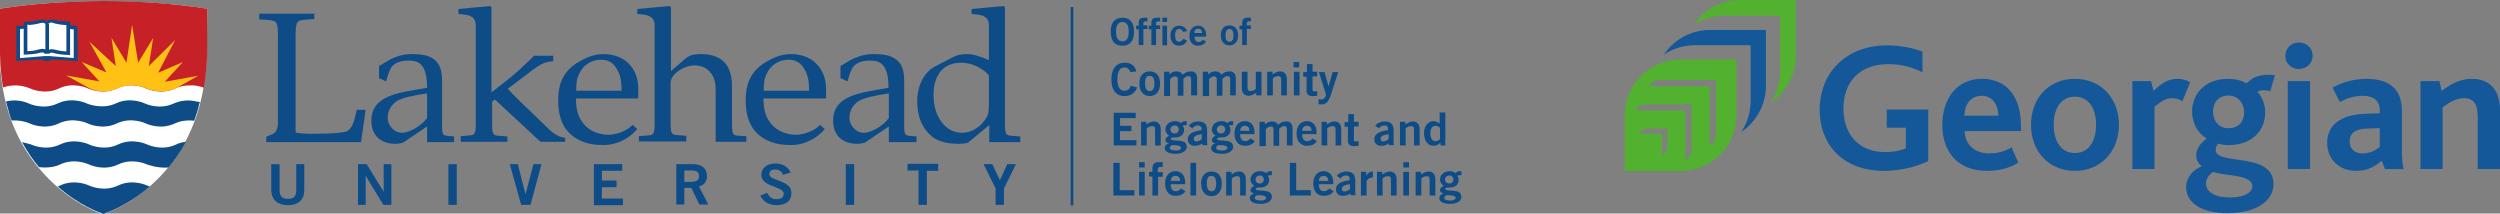 <?xml version="1.0" encoding="utf-8"?>
<!-- Generator: Adobe Illustrator 26.0.2, SVG Export Plug-In . SVG Version: 6.00 Build 0)  -->
<svg version="1.1" id="Layer_1" xmlns="http://www.w3.org/2000/svg" xmlns:xlink="http://www.w3.org/1999/xlink" x="0px" y="0px"
	 viewBox="0 0 749.3 64" style="enable-background:new 0 0 749.3 64;" xml:space="preserve">
<rect x="0" y="0" width="749.3" height="64" fill="#808080" stroke="none"/>
<style type="text/css">
	.st0{fill:#0E4C87;}
	.st1{fill:#FFFFFF;}
	.st2{fill:#C52127;}
	.st3{fill:#FFC113;}
	.st4{fill:#145899;}
	.st5{fill:#52B12F;}
</style>
<g>
	<g>
		<path class="st0" d="M336.4,13.7c-2.3,0-3.5-1.5-3.5-4.2s1.2-4.2,3.5-4.2c2.3,0,3.5,1.5,3.5,4.2S338.7,13.7,336.4,13.7z
			 M336.4,6.6c-1.3,0-1.9,1-1.9,2.9c0,1.9,0.6,2.9,1.9,2.9c1.3,0,1.9-1,1.9-2.9S337.7,6.6,336.4,6.6z"/>
		<path class="st0" d="M342.7,8.8v4.7h-1.4V8.8h-0.8V7.7h0.8V7c0-1.3,0.5-1.7,1.7-1.7h0.9v1.1h-0.4c-0.6,0-0.8,0.2-0.8,0.6v0.6h1.2
			v1.1H342.7z"/>
		<path class="st0" d="M346.5,8.8v4.7h-1.4V8.8h-0.8V7.7h0.8V7c0-1.3,0.5-1.7,1.7-1.7h0.9v1.1h-0.4c-0.6,0-0.8,0.2-0.8,0.6v0.6h1.2
			v1.1H346.5z M348.4,6.6V5.3h1.4v1.3H348.4z M349.8,13.6h-1.4V7.7h1.4V13.6z"/>
		<path class="st0" d="M354.6,9.6c-0.2-0.5-0.5-0.9-1.2-0.9c-0.8,0-1.2,0.6-1.2,1.9s0.4,1.9,1.2,1.9c0.6,0,1-0.4,1.3-0.9l1.1,0.6
			c-0.6,1-1.3,1.5-2.4,1.5c-1.6,0-2.6-1.2-2.6-3s1-3,2.6-3c1.1,0,2,0.6,2.4,1.6L354.6,9.6z"/>
		<path class="st0" d="M358,10.9c0,1.2,0.6,1.7,1.2,1.7s1-0.3,1.3-0.7l1,0.6c-0.6,0.8-1.4,1.2-2.5,1.2c-1.6,0-2.5-1.2-2.5-3
			s1-3,2.6-3c1.6,0,2.4,1.3,2.4,2.7v0.6H358z M360.3,9.9c0-0.8-0.5-1.3-1.2-1.3c-0.7,0-1.1,0.5-1.2,1.3H360.3z"/>
		<path class="st0" d="M368.5,7.6c1.6,0,2.6,1.2,2.6,3s-1,3-2.6,3c-1.6,0-2.6-1.2-2.6-3S366.8,7.6,368.5,7.6z M368.5,8.7
			c-0.8,0-1.2,0.6-1.2,1.9s0.4,1.9,1.2,1.9c0.8,0,1.2-0.6,1.2-1.9S369.3,8.7,368.5,8.7z"/>
		<path class="st0" d="M373.7,8.8v4.7h-1.4V8.8h-0.8V7.7h0.8V7c0-1.3,0.5-1.7,1.7-1.7h0.9v1.1h-0.4c-0.6,0-0.8,0.2-0.8,0.6v0.6h1.2
			v1.1H373.7z"/>
		<path class="st0" d="M338.8,21.6c-0.3-0.8-0.9-1.4-1.8-1.4c-1.3,0-2.1,1.2-2.1,3.5c0,2.3,0.7,3.5,2.1,3.5c0.9,0,1.4-0.3,2-1.5
			l1.8,0.5c-0.6,1.7-1.9,2.6-3.7,2.6c-2.6,0-4-1.8-4-5c0-3.2,1.5-5,4-5c1.9,0,3,0.8,3.5,2.6L338.8,21.6z"/>
		<path class="st0" d="M344.6,21.4c2,0,3.1,1.4,3.1,3.7c0,2.2-1.2,3.7-3.1,3.7s-3.1-1.4-3.1-3.7C341.4,22.8,342.6,21.4,344.6,21.4z
			 M344.6,22.7c-1,0-1.4,0.7-1.4,2.3c0,1.6,0.5,2.3,1.4,2.3s1.4-0.7,1.4-2.3C346,23.5,345.5,22.7,344.6,22.7z"/>
		<path class="st0" d="M348.9,28.6v-7.1h1.6v0.8c0.7-0.6,1.2-0.9,2.2-0.9c0.8,0,1.5,0.4,1.8,1c0.6-0.6,1.3-1,2.5-1
			c0.8,0,1.8,0.4,1.8,2.1v5.1H357v-4.9c0-0.6-0.2-0.9-0.9-0.9c-0.4,0-1,0.4-1.4,0.8v5.1H353v-4.9c0-0.6-0.2-0.9-0.9-0.9
			c-0.4,0-1,0.4-1.4,0.8v5.1H348.9z"/>
		<path class="st0" d="M360.5,28.6v-7.1h1.6v0.8c0.7-0.6,1.2-0.9,2.2-0.9c0.8,0,1.5,0.4,1.8,1c0.6-0.6,1.3-1,2.5-1
			c0.8,0,1.8,0.4,1.8,2.1v5.1h-1.7v-4.9c0-0.6-0.2-0.9-0.9-0.9c-0.4,0-1,0.4-1.4,0.8v5.1h-1.7v-4.9c0-0.6-0.2-0.9-0.9-0.9
			c-0.4,0-1,0.4-1.4,0.8v5.1H360.5z"/>
		<path class="st0" d="M378.1,21.5v7.1h-1.6v-0.8c-0.6,0.4-1.4,0.9-2.2,0.9c-1.4,0-2.1-0.9-2.1-2.4v-4.8h1.7v4.6
			c0,0.9,0.3,1.2,0.9,1.2c0.8,0,1.3-0.4,1.6-0.7v-5.1H378.1z"/>
		<path class="st0" d="M379.8,28.6v-7.1h1.6v0.8c0.6-0.4,1.4-0.9,2.2-0.9c1.4,0,2.1,0.9,2.1,2.4v4.8h-1.7V24c0-0.9-0.3-1.2-0.9-1.2
			c-0.8,0-1.3,0.4-1.6,0.7v5.1H379.8z"/>
		<path class="st0" d="M387.7,20.2v-1.6h1.7v1.6H387.7z M389.5,28.6h-1.7v-7.1h1.7V28.6z"/>
		<path class="st0" d="M391.7,21.5v-2.3h1.7v2.3h1.4v1.4h-1.4v4c0,0.4,0.2,0.5,0.6,0.5c0.3,0,0.5-0.1,0.8-0.1v1.4
			c-0.5,0.1-0.9,0.1-1.4,0.1c-1.3,0-1.8-0.6-1.8-1.6v-4.2h-1v-1.4H391.7z"/>
		<path class="st0" d="M395.3,29.7c0.3,0.1,0.5,0.1,0.7,0.1c0.6,0,0.9-0.2,1.1-0.6c0.2-0.3,0.3-0.5,0.3-0.8c0-0.3-0.1-0.6-0.2-0.8
			l-1.9-6h1.7l1.2,4.3h0l1.2-4.3h1.7l-2.3,7.1c-0.8,2-1.4,2.6-2.8,2.6c-0.4,0-0.6,0-0.8-0.1V29.7z"/>
		<path class="st0" d="M333.8,43.6v-9.8h6.6v1.6h-4.7v2.3h3.4v1.6h-3.4V42h4.9v1.6H333.8z"/>
		<path class="st0" d="M342,43.6v-7.1h1.6v0.8c0.6-0.4,1.4-0.9,2.2-0.9c1.4,0,2.1,0.9,2.1,2.4v4.8h-1.7V39c0-1-0.3-1.2-0.9-1.2
			c-0.8,0-1.3,0.4-1.6,0.7v5.1H342z"/>
		<path class="st0" d="M355.6,37.5c-0.4,0-0.8,0-1.1,0.2c0.2,0.3,0.4,0.7,0.4,1.2c0,1.3-0.9,2.3-2.7,2.3c-0.8,0-1.3,0-1.3,0.4
			c0,1.1,4.8-0.4,4.8,2.4c0,1-1,2.1-3.4,2.1c-1.9,0-3.2-0.6-3.2-1.7c0-0.9,0.7-1.3,1.3-1.3v0c-0.3-0.2-1.1-0.4-1.1-1.1
			c0-0.7,0.8-1.2,1.1-1.3c-0.6-0.5-1.1-1-1.1-1.9c0-1.2,1-2.5,2.9-2.5c0.6,0,1.3,0.2,1.8,0.6c0.3-0.4,0.9-0.7,1.7-0.6V37.5z
			 M350.6,44.3c0,0.5,0.5,0.8,1.9,0.8c1.1,0,1.5-0.5,1.5-0.8c0-0.3-0.5-0.8-2.2-0.8C350.9,43.4,350.6,44,350.6,44.3z M352.1,37.6
			c-0.7,0-1.3,0.5-1.3,1.2s0.5,1.2,1.3,1.2c0.7,0,1.2-0.5,1.2-1.2S352.8,37.6,352.1,37.6z"/>
		<path class="st0" d="M360.4,43.6l-0.1-0.6c-0.7,0.5-1.3,0.7-2.3,0.7c-1.3,0-2-0.9-2-1.9c0-1.6,1.3-2.4,4.1-2.8v-0.6
			c0-0.5-0.4-0.8-1.1-0.8c-0.8,0-1.3,0.4-1.6,0.9l-1.1-0.8c0.4-0.7,1.6-1.3,2.7-1.3c1.9,0,2.8,0.7,2.8,2.8v3.3c0,0.4,0,0.7,0.1,1
			H360.4z M360.2,40.2c-1.2,0.2-2.4,0.4-2.4,1.4c0,0.5,0.3,0.8,0.8,0.8c0.5,0,1.2-0.4,1.6-0.7V40.2z"/>
		<path class="st0" d="M369.5,37.5c-0.4,0-0.8,0-1.1,0.2c0.2,0.3,0.4,0.7,0.4,1.2c0,1.3-0.9,2.3-2.7,2.3c-0.8,0-1.3,0-1.3,0.4
			c0,1.1,4.8-0.4,4.8,2.4c0,1-1,2.1-3.4,2.1c-1.9,0-3.2-0.6-3.2-1.7c0-0.9,0.7-1.3,1.3-1.3v0c-0.3-0.2-1.1-0.4-1.1-1.1
			c0-0.7,0.8-1.2,1.1-1.3c-0.6-0.5-1.1-1-1.1-1.9c0-1.2,1-2.5,2.9-2.5c0.6,0,1.3,0.2,1.8,0.6c0.3-0.4,0.9-0.7,1.7-0.6V37.5z
			 M364.5,44.3c0,0.5,0.5,0.8,1.9,0.8c1.1,0,1.5-0.5,1.5-0.8c0-0.3-0.5-0.8-2.2-0.8C364.8,43.4,364.5,44,364.5,44.3z M366,37.6
			c-0.7,0-1.3,0.5-1.3,1.2s0.5,1.2,1.3,1.2c0.7,0,1.2-0.5,1.2-1.2S366.7,37.6,366,37.6z"/>
		<path class="st0" d="M371.7,40.3c0,1.5,0.7,2,1.5,2s1.2-0.4,1.6-0.8l1.3,0.8c-0.7,1-1.6,1.4-3,1.4c-1.9,0-3.1-1.4-3.1-3.7
			c0-2.2,1.2-3.7,3.1-3.7c1.9,0,2.9,1.5,2.9,3.2v0.7H371.7z M374.5,39.2c0-1-0.6-1.5-1.4-1.5c-0.8,0-1.4,0.6-1.4,1.5H374.5z"/>
		<path class="st0" d="M377.5,43.6v-7.1h1.6v0.8c0.7-0.6,1.2-0.9,2.2-0.9c0.8,0,1.5,0.4,1.8,1c0.6-0.6,1.3-1,2.5-1
			c0.8,0,1.8,0.4,1.8,2.1v5.1h-1.7v-4.9c0-0.6-0.2-0.9-0.9-0.9c-0.4,0-1,0.4-1.4,0.8v5.1h-1.7v-4.9c0-0.6-0.2-0.9-0.9-0.9
			c-0.4,0-1,0.4-1.4,0.8v5.1H377.5z"/>
		<path class="st0" d="M390.3,40.3c0,1.5,0.7,2,1.5,2s1.2-0.4,1.6-0.8l1.3,0.8c-0.7,1-1.6,1.4-3,1.4c-1.9,0-3.1-1.4-3.1-3.7
			c0-2.2,1.2-3.7,3.1-3.7c1.9,0,2.9,1.5,2.9,3.2v0.7H390.3z M393.1,39.2c0-1-0.6-1.5-1.4-1.5c-0.8,0-1.4,0.6-1.4,1.5H393.1z"/>
		<path class="st0" d="M396.1,43.6v-7.1h1.6v0.8c0.6-0.4,1.4-0.9,2.2-0.9c1.4,0,2.1,0.9,2.1,2.4v4.8h-1.7V39c0-1-0.3-1.2-0.9-1.2
			c-0.8,0-1.3,0.4-1.6,0.7v5.1H396.1z"/>
		<path class="st0" d="M404.1,36.5v-2.3h1.7v2.3h1.4v1.4h-1.4v4c0,0.4,0.2,0.5,0.6,0.5c0.3,0,0.5-0.1,0.8-0.1v1.4
			c-0.5,0.1-0.9,0.1-1.4,0.1c-1.3,0-1.8-0.6-1.8-1.6v-4.2h-1v-1.4H404.1z"/>
		<path class="st0" d="M416.3,43.6l-0.1-0.6c-0.7,0.5-1.3,0.7-2.3,0.7c-1.3,0-2-0.9-2-1.9c0-1.6,1.3-2.4,4.1-2.8v-0.6
			c0-0.5-0.4-0.8-1.1-0.8c-0.8,0-1.3,0.4-1.6,0.9l-1.1-0.8c0.4-0.7,1.6-1.3,2.7-1.3c1.9,0,2.8,0.7,2.8,2.8v3.3c0,0.4,0,0.7,0.1,1
			H416.3z M416.2,40.2c-1.2,0.2-2.4,0.4-2.4,1.4c0,0.5,0.3,0.8,0.8,0.8c0.5,0,1.2-0.4,1.6-0.7V40.2z"/>
		<path class="st0" d="M419.6,43.6v-7.1h1.6v0.8c0.6-0.4,1.4-0.9,2.2-0.9c1.4,0,2.1,0.9,2.1,2.4v4.8h-1.7V39c0-1-0.3-1.2-0.9-1.2
			c-0.8,0-1.3,0.4-1.6,0.7v5.1H419.6z"/>
		<path class="st0" d="M433.3,43.6h-1.5l-0.1-0.8c-0.6,0.6-1.2,0.9-2,0.9c-1.9,0-2.9-1.7-2.9-3.9c0-1.7,1-3.5,2.9-3.5
			c0.6,0,1.4,0.3,1.8,0.8h0v-3.4h1.7V43.6z M431.6,38.3c-0.3-0.3-0.8-0.6-1.3-0.6c-1,0-1.6,0.8-1.6,2.3s0.6,2.3,1.6,2.3
			c0.7,0,1-0.4,1.3-0.6V38.3z"/>
		<path class="st0" d="M333.7,58.6v-9.8h1.9V57h4.4v1.6H333.7z"/>
		<path class="st0" d="M341.4,50.2v-1.6h1.7v1.6H341.4z M343.1,58.6h-1.7v-7.1h1.7V58.6z"/>
		<path class="st0" d="M347.1,52.9v5.7h-1.7v-5.7h-1v-1.4h1v-0.9c0-1.5,0.6-2,2-2h1.1V50h-0.5c-0.7,0-1,0.2-1,0.8v0.8h1.5v1.4H347.1
			z"/>
		<path class="st0" d="M350.9,55.3c0,1.5,0.7,2,1.5,2s1.2-0.4,1.6-0.8l1.3,0.8c-0.7,1-1.6,1.4-3,1.4c-1.9,0-3.1-1.4-3.1-3.7
			c0-2.2,1.2-3.7,3.1-3.7c1.9,0,2.9,1.5,2.9,3.2v0.7H350.9z M353.7,54.2c0-1-0.6-1.5-1.4-1.5c-0.8,0-1.4,0.6-1.4,1.5H353.7z"/>
		<path class="st0" d="M356.8,58.6v-9.8h1.7v9.8H356.8z"/>
		<path class="st0" d="M363.1,51.4c2,0,3.1,1.4,3.1,3.7c0,2.2-1.2,3.7-3.1,3.7S360,57.3,360,55C360,52.8,361.2,51.4,363.1,51.4z
			 M363.1,52.7c-1,0-1.4,0.7-1.4,2.3c0,1.6,0.5,2.3,1.4,2.3c1,0,1.4-0.7,1.4-2.3C364.5,53.5,364.1,52.7,363.1,52.7z"/>
		<path class="st0" d="M367.5,58.6v-7.1h1.6v0.8c0.6-0.4,1.4-0.9,2.2-0.9c1.4,0,2.1,0.9,2.1,2.4v4.8h-1.7V54c0-1-0.3-1.2-0.9-1.2
			c-0.8,0-1.3,0.4-1.6,0.7v5.1H367.5z"/>
		<path class="st0" d="M381.1,52.5c-0.4,0-0.8,0-1.1,0.2c0.2,0.3,0.4,0.7,0.4,1.2c0,1.3-0.9,2.3-2.7,2.3c-0.8,0-1.3,0-1.3,0.4
			c0,1.1,4.8-0.4,4.8,2.4c0,1-1,2.1-3.4,2.1c-1.9,0-3.2-0.6-3.2-1.7c0-0.9,0.7-1.3,1.3-1.3v0c-0.3-0.2-1.1-0.4-1.1-1.1
			c0-0.7,0.8-1.2,1.1-1.3c-0.6-0.5-1.1-1-1.1-1.9c0-1.2,1-2.5,2.9-2.5c0.6,0,1.3,0.2,1.8,0.6c0.3-0.4,0.9-0.7,1.7-0.6V52.5z
			 M376.1,59.3c0,0.5,0.5,0.8,1.9,0.8c1.1,0,1.5-0.5,1.5-0.8c0-0.3-0.5-0.8-2.2-0.8C376.4,58.4,376.1,59,376.1,59.3z M377.6,52.6
			c-0.7,0-1.3,0.5-1.3,1.2c0,0.7,0.5,1.2,1.3,1.2c0.7,0,1.2-0.5,1.2-1.2C378.8,53.1,378.3,52.6,377.6,52.6z"/>
		<path class="st0" d="M386.6,58.6v-9.8h1.9V57h4.4v1.6H386.6z"/>
		<path class="st0" d="M395.3,55.3c0,1.5,0.7,2,1.5,2c0.8,0,1.2-0.4,1.6-0.8l1.3,0.8c-0.7,1-1.6,1.4-3,1.4c-1.9,0-3.1-1.4-3.1-3.7
			c0-2.2,1.2-3.7,3.1-3.7c1.9,0,2.9,1.5,2.9,3.2v0.7H395.3z M398.1,54.2c0-1-0.6-1.5-1.4-1.5c-0.8,0-1.4,0.6-1.4,1.5H398.1z"/>
		<path class="st0" d="M404.8,58.6l-0.1-0.6c-0.7,0.5-1.3,0.7-2.3,0.7c-1.3,0-2-0.9-2-1.9c0-1.6,1.3-2.4,4.1-2.8v-0.6
			c0-0.5-0.4-0.8-1.1-0.8c-0.8,0-1.3,0.4-1.6,0.9l-1.1-0.8c0.4-0.7,1.6-1.3,2.7-1.3c1.9,0,2.8,0.7,2.8,2.8v3.3c0,0.4,0,0.7,0.1,1
			H404.8z M404.6,55.2c-1.2,0.2-2.4,0.4-2.4,1.4c0,0.5,0.3,0.8,0.8,0.8c0.5,0,1.2-0.4,1.6-0.7V55.2z"/>
		<path class="st0" d="M407.9,58.6v-7.1h1.6v1.2h0c0.4-0.8,1-1.3,2-1.3v1.8c-0.1,0-0.2,0-0.3,0c-0.9,0-1.6,1-1.6,1.1v4.3H407.9z"/>
		<path class="st0" d="M412.7,58.6v-7.1h1.6v0.8c0.6-0.4,1.4-0.9,2.2-0.9c1.4,0,2.1,0.9,2.1,2.4v4.8h-1.7V54c0-1-0.3-1.2-0.9-1.2
			c-0.8,0-1.3,0.4-1.6,0.7v5.1H412.7z"/>
		<path class="st0" d="M420.6,50.2v-1.6h1.7v1.6H420.6z M422.3,58.6h-1.7v-7.1h1.7V58.6z"/>
		<path class="st0" d="M424.3,58.6v-7.1h1.6v0.8c0.6-0.4,1.4-0.9,2.2-0.9c1.4,0,2.1,0.9,2.1,2.4v4.8h-1.7V54c0-1-0.3-1.2-0.9-1.2
			c-0.8,0-1.3,0.4-1.6,0.7v5.1H424.3z"/>
		<path class="st0" d="M437.9,52.5c-0.4,0-0.8,0-1.1,0.2c0.2,0.3,0.4,0.7,0.4,1.2c0,1.3-0.9,2.3-2.7,2.3c-0.8,0-1.3,0-1.3,0.4
			c0,1.1,4.8-0.4,4.8,2.4c0,1-1,2.1-3.4,2.1c-1.9,0-3.2-0.6-3.2-1.7c0-0.9,0.7-1.3,1.3-1.3v0c-0.3-0.2-1.1-0.4-1.1-1.1
			c0-0.7,0.8-1.2,1.1-1.3c-0.6-0.5-1.1-1-1.1-1.9c0-1.2,1-2.5,2.9-2.5c0.6,0,1.3,0.2,1.8,0.6c0.3-0.4,0.9-0.7,1.7-0.6V52.5z
			 M432.9,59.3c0,0.5,0.5,0.8,1.9,0.8c1.1,0,1.5-0.5,1.5-0.8c0-0.3-0.5-0.8-2.2-0.8C433.1,58.4,432.9,59,432.9,59.3z M434.4,52.6
			c-0.7,0-1.3,0.5-1.3,1.2c0,0.7,0.5,1.2,1.3,1.2c0.7,0,1.2-0.5,1.2-1.2C435.6,53.1,435.1,52.6,434.4,52.6z"/>
	</g>
	<rect x="320.9" y="2.1" class="st0" width="0.8" height="59.5"/>
	<g>
		<path class="st1" d="M62.1,2.6L60,2.3c-3-0.4-6.3-0.9-9.8-1.1c-6.2-0.6-12.7-0.8-19.3-0.8C20,0.4,9.6,1.1,0,2.6l0,0l0,0v0.2l0,13
			v0c0,0.3,0,0.5,0,0.7c0,0.2,0,0.5,0,0.8c0,0.1,0,0.2,0,0.3c0,0,0,0,0,0c0,0.5,0,1,0.1,1.6c0,0,0,0.1,0,0.2c0,0,0,0,0,0
			c0,0.2,0,0.5,0,0.7c0,0,0,0,0,0c0,0.1,0,0.2,0,0.3c0,0.1,0,0.2,0,0.3c1.4,17,8.5,26.9,14.6,33c7.5,7.5,15,10.1,15.3,10.2l0.8,0.3
			l0.8-0.3c0.3-0.1,7.8-2.5,15.3-9.9c6.3-6.1,13.7-16.9,14.9-34.3v0c0,0,0-0.1,0-0.1c0-0.5,0.1-1,0.1-1.5c0,0,0,0,0,0
			c0-0.1,0-0.2,0-0.3c0-1,0.1-2.1,0.1-3.2L62.1,2.6z"/>
		<path class="st2" d="M61.1,26.3c0.9-5,1-10.6,1-10.6V2.6c-9.7-1.5-20.3-2.3-31.3-2.3C20,0.4,9.6,1.1,0,2.6v13.1
			c0,0,0,5.4,0.9,10.5c0,0,0,0,0,0c1.2-0.4,2.6-0.6,3.6-0.6v0c2.6,0,4.5,0.9,4.5,0.9s4.3,2.1,8.7,0c4.4-2.1,8.7,0,8.7,0
			s4.3,2.1,8.7,0c4.4-2.1,8.7,0,8.7,0s4.3,2.1,8.7,0c1.5-0.7,3-0.9,4.3-0.9h0c0,0,0,0,0,0C58.9,25.5,60.4,26,61.1,26.3z"/>
		<g>
			<path class="st0" d="M88.7,49.2h2.5v7.6c0,3.6-2.3,4.7-4.9,4.7c-2.6,0-5-1.2-5-4.7v-7.6h2.5v7.7c0,2,0.8,2.7,2.5,2.7
				c1.7,0,2.5-0.7,2.5-2.7V49.2z"/>
			<path class="st0" d="M107.3,61.4V49.2h2.6l5.1,8.3h0v-8.3h2.3v12.2h-2.4l-5.3-8.7h0v8.7H107.3z"/>
			<path class="st0" d="M134.4,61.4V49.2h2.5v12.2H134.4z"/>
			<path class="st0" d="M152.8,49.2h2.4l2.3,9h0l2.4-9h2.4L159,61.4h-2.8L152.8,49.2z"/>
			<path class="st0" d="M178,61.4V49.2h8.5v2h-6.1v2.9h4.4v2h-4.4v3.4h6.3v2H178z"/>
			<path class="st0" d="M202.7,61.4V49.2h5.1c2.9,0,4.1,1.6,4.1,3.6c0,1.5-0.8,2.7-2.4,3.1l2.8,5.4h-2.7l-2.4-5h-2.1v5H202.7z
				 M205.2,54.5h1.8c1.9,0,2.5-0.6,2.5-1.7c0-1.2-0.7-1.7-2.1-1.7h-2.3V54.5z"/>
			<path class="st0" d="M234.7,52.4c-0.4-0.9-1.1-1.6-2.3-1.6c-1.1,0-1.8,0.4-1.8,1.4c0,2.1,6.6,1.7,6.6,5.6c0,2.5-1.7,3.7-4.5,3.7
				c-2.1,0-4.1-1.1-4.8-2.9l2-0.8c0.6,1.1,1.4,1.9,2.8,1.9c1.2,0,2.2-0.4,2.2-1.6c0-2.4-6.7-1.9-6.7-5.7c0-2.2,1.9-3.4,4.2-3.4
				c2.1,0,3.8,1,4.6,2.7L234.7,52.4z"/>
			<path class="st0" d="M253.5,61.4V49.2h2.5v12.2H253.5z"/>
			<path class="st0" d="M281.2,49.2v2h-3.4v10.2h-2.5V51.1H272v-2H281.2z"/>
			<path class="st0" d="M299.7,54l2.2-4.8h2.6l-3.6,7.3v4.9h-2.5v-4.9l-3.6-7.3h2.6L299.7,54z"/>
		</g>
		<path class="st1" d="M22.3,17.5H5.6V8.4h2.2V7.2l6.3-0.8l6.1,0.7v1.3h2.1V17.5z"/>
		<path class="st0" d="M52.8,43.3c-4.4,2.1-8.7,0-8.7,0s-4.3-2.1-8.7,0c-4.4,2.1-8.7,0-8.7,0s-4.3-2.1-8.7,0c-4.4,2.1-8.7,0-8.7,0
			s-1.3-0.4-2.7-0.7c1.6,2.9,3.3,5.4,5.1,7.5c1.7,0.2,4.2,0.2,6.3-0.8c4.4-2.1,8.7,0,8.7,0s4.3,2.1,8.7,0c4.4-2.1,8.7,0,8.7,0
			s3.2,1.2,6.4,0.9c1.8-2.2,3.6-4.7,5.2-7.7C54.8,42.6,53.5,42.9,52.8,43.3z"/>
		<path class="st0" d="M56.5,30.1c-1.3,0-2.8,0.2-4.4,0.9c-4.4,2.1-8.7,0-8.7,0s-4.3-2.1-8.7,0c-3.8,1.8-8.1,0.3-8.7,0
			c0,0-4.3-2.1-8.7,0c-4.4,2.1-8.7,0-8.7,0s-1.8-0.9-4.3-0.9v0c-0.8,0-1.6,0.1-2.5,0.3c0.1,0.5,0.3,1,0.4,1.5c0,0,0,0,0,0
			c0.1,0.5,0.3,0.9,0.4,1.4c0,0,0,0.1,0,0.1c0.1,0.4,0.3,0.9,0.4,1.3c0,0,0,0.1,0,0.1c0.2,0.4,0.3,0.9,0.5,1.3c0,0,0,0,0,0
			c0.3,0,0.6,0,0.9,0v0c2.6,0,4.5,0.9,4.5,0.9s4.3,2.1,8.7,0c4.4-2.1,8.7,0,8.7,0s4.3,2.1,8.7,0c4.4-2.1,8.7,0,8.7,0s4.3,2.1,8.7,0
			c1.5-0.7,3-0.9,4.3-0.9c0,0,0,0,0,0h0c0.3,0,1.1,0,1.5,0.1c0.3-0.9,0.6-1.8,0.9-2.7c0,0,0,0,0,0c0.1-0.4,0.3-0.9,0.4-1.4
			c0,0,0,0,0-0.1c0.1-0.4,0.2-0.9,0.4-1.3c0,0,0-0.1,0-0.1C59.3,30.5,57.6,30.1,56.5,30.1z"/>
		<path class="st0" d="M44.9,55.9c-0.4-0.1-0.8-0.3-0.8-0.3s-4.3-2.1-8.7,0c-4.4,2.1-8.7,0-8.7,0s-4.3-2.1-8.7,0
			c-0.1,0.1-0.4,0.2-0.7,0.3c6.6,5.8,12.6,7.8,12.9,7.9l0.8,0.3l0.8-0.3C32,63.7,38.2,61.7,44.9,55.9z"/>
		<path class="st3" d="M35.2,26.5c4.4-2.1,8.7,0,8.7,0s4.3,2,8.7,0c0.2-0.1,0.4-0.2,0.6-0.3l6.2-3.5l-10,1.8l5.4-5.9l-7.4,3.2
			l5.1-9.8l-7.9,7.8l1.3-8.4l-4.5,7.4L39.6,7.4l-1.7,11.4l-4.5-7.5l1.3,8.5l-7.9-7.3l5.1,9.2l-7.4-3.1l5.3,5.8l-10-1.8l7.1,3.9
			C28.1,27.1,31.6,28.2,35.2,26.5z"/>
		<path class="st0" d="M180.8,16.2c-2.1,0-4.6,0.7-6.9,2.1c-1.9,1-3.3,2.2-4.3,3.6c-1.6,2.1-2.3,4.8-2.3,8.3c0,3.5,0.8,6.5,2.4,8.6
			c2,2.7,5.4,4.3,9.2,4.6l0,0c2.7,0.2,4.5,0,6.6-0.8c2.1-0.8,3.9-2.1,5.5-3.9l-1.4-1.3c-1,1.1-2.7,2.1-4.6,2.6
			c-0.7,0.2-1.5,0.3-2.3,0.4c-0.1,0-0.1,0-0.1,0c-3.7,0-6.8-1.6-8.4-4.3c-1.1-1.8-1.5-3.4-1.6-6.6h18.6l0,0h0.1v-2.7
			C191.4,20.4,187.2,16.2,180.8,16.2z M172.7,27.3c0-2.6,0.2-3.9,1-5.4c1.2-2.5,3.7-4,6.4-4c1.9,0,3.4,0.7,4.4,2.2
			c1.2,1.8,1.8,3.4,1.8,7.1H172.7z"/>
		<path class="st0" d="M237,16.2c-2.1,0-4.6,0.7-6.9,2.1c-1.9,1-3.3,2.2-4.3,3.6c-1.6,2.1-2.3,4.8-2.3,8.3c0,3.5,0.8,6.5,2.4,8.6
			c2,2.7,5.4,4.3,9.2,4.6l0,0c2.8,0.2,4.5,0,6.6-0.8c2.1-0.8,3.9-2.1,5.5-3.9l-1.4-1.3c-1,1.1-2.7,2.1-4.6,2.6
			c-0.7,0.2-1.5,0.3-2.3,0.4c0,0-0.1,0-0.1,0c-3.7,0-6.8-1.6-8.4-4.3c-1.1-1.8-1.5-3.4-1.6-6.6h18.6l0,0h0.2v-2.7
			C247.6,20.4,243.4,16.2,237,16.2z M228.9,27.3c0-2.6,0.2-3.9,1-5.4c1.2-2.5,3.7-4,6.4-4c1.9,0,3.4,0.7,4.4,2.2
			c1.2,1.8,1.8,3.4,1.8,7.1H228.9z"/>
		<path class="st0" d="M134.1,40.7c-1.4-0.1-1.6-0.5-1.6-3.2V27.3c0-0.2,0-0.4,0-0.6c0-1.1,0-2.2,0-2.5c0-1.6-0.2-3-0.6-4
			c-0.4-1-1.1-1.9-1.9-2.5c-0.9-0.6-1.8-1-2.9-1.2c-1-0.2-2.3-0.3-3.7-0.3c-1,0-2.1,0.1-3.2,0.4c0,0-0.1,0-0.1,0
			c-0.7,0.2-1.4,0.4-2,0.7c-0.1,0-0.2,0.1-0.3,0.1c-0.4,0.2-0.8,0.4-1.2,0.6l-3,1.8v3.6l2.1,1l0.7-2.3c0.5-1.2,0.8-2,1.3-2.4
			c0,0,0,0,0,0c0.6-0.6,2.3-1.8,5.7-1.5c2.3,0.2,4.6,1.4,4.6,8.1l-5.7,1c-7.8,1.4-11,4-11,8.9c0,4.3,2.7,6.9,7.2,6.9
			c1,0,2-0.2,2.4-0.4l7.1-4.8l0,4.7c0,0,0,0,0,0h8.1c0,0,0,0,0,0v-1.7L134.1,40.7z M128,35.4c-1.7,2.3-5.3,4.4-7.5,4.4
			c-2.3,0-4.3-2.1-4.3-4.5c0-2.1,1.1-4,2.9-5.1c1.4-0.8,4.6-1.6,8.9-2.2V35.4z"/>
		<path class="st0" d="M272.6,40.7c-1.4-0.1-1.6-0.5-1.6-3.2V27.3c0-0.2,0-0.4,0-0.6c0-1.1,0-2.2,0-2.5c0-1.6-0.2-3-0.6-4
			c-0.4-1-1.1-1.9-2-2.5c-0.9-0.6-1.8-1-2.9-1.2c-1-0.2-2.3-0.3-3.7-0.3c-1,0-2.1,0.1-3.2,0.4c0,0-0.1,0-0.1,0
			c-0.7,0.2-1.4,0.4-2.1,0.7c-0.1,0-0.2,0.1-0.3,0.1c-0.4,0.2-0.8,0.4-1.2,0.6l-3,1.8v3.6l2.1,1l0.7-2.3c0.5-1.2,0.8-2,1.3-2.4
			c0,0,0,0,0,0c0.6-0.6,2.3-1.8,5.7-1.5c2.3,0.2,4.6,1.4,4.6,8.1l-5.6,1c-7.8,1.4-11,4-11,8.9c0,4.3,2.7,6.9,7.2,6.9
			c1,0,2-0.2,2.4-0.4l7.1-4.8l0,4.7c0,0,0,0,0,0h8.3c0,0,0,0,0,0v-1.7L272.6,40.7z M266.4,35.4c-1.7,2.3-5.2,4.4-7.5,4.4
			c-2.3,0-4.3-2.1-4.3-4.5c0-2.1,1.1-4,2.9-5.1c1.4-0.8,4.6-1.6,8.9-2.2V35.4z"/>
		<path class="st0" d="M107,32.7l-0.7,2.8c-0.5,2.2-1.5,3.3-1.9,3.6c-0.7,0.6-4.1,1-10.9,1c-2.1,0-3.4-0.1-4.9-0.4V10.9
			c0-4.4,0.3-4.8,2.9-5l2.7-0.2V4.1c0,0,0,0,0,0v0H77.7v0.2h0v1.5l2.7,0.2c2.6,0.2,2.9,0.6,2.9,5v25.8c0,1.6-0.5,2.8-1.4,3.3
			l-2.1,0.9v0.9h0v0.7h0l0,0c0,0,0,0,0.1,0h18.2c0.1,0,0.3,0,0.4,0c0.6,0,1,0,1.5,0h8.2l1.4-9.7H107z"/>
		<path class="st0" d="M221.5,40.7c-1.9-0.1-2.1-0.4-2.1-4V25.9c0-6.5-3.1-9.7-9.5-9.7c-2.1,0-3.3,0.4-4.5,1.4l-4.3,3.7V2.3v0V2.2
			l-0.4-0.4L191,2.7v1.5c0.5,0,1.2,0.1,2,0.2c0.8,0.1,1.4,0.3,1.7,0.5c0.5,0.3,0.8,0.4,1.1,1c0.3,0.6,0.4,1.1,0.4,1.7v29
			c0,3.5-0.2,3.9-2.1,4l-2.6,0.2v0.9h0v0.7h0l0,0c0,0,0,0,0.1,0h14c0,0,0,0,0.1,0v-1.7l-2.6-0.2c-1.9-0.1-2.1-0.5-2.1-4V24.8
			c0-2.5,3.8-5.2,7.2-5.2c3.8,0,6.3,2.8,6.3,7.1v15.8c0,0,0,0,0,0h9.2c0,0,0,0,0,0v-1.7L221.5,40.7z"/>
		<path class="st0" d="M303.3,40.7c-1.9-0.1-2.1-0.5-2.1-4V2.3l0,0V2.2l-0.4-0.4l-9.6,0.9v1.5c0.5,0,1.2,0.1,2,0.2
			c0.8,0.1,1.4,0.3,1.7,0.5c0.4,0.3,0.8,0.4,1.1,1c0.3,0.6,0.4,1.1,0.4,1.7V18c-3.2-1.3-4.8-1.8-6.8-1.8c-1.5,0-2.9,0.3-4.3,1.1
			l-5,2.6c-3.3,1.7-5.4,5.7-5.4,10.5c0,4.5,1.5,8.1,4.3,10.4c1.9,1.6,4.6,2.3,8.3,2.3c1.1,0,2.5-0.2,2.7-0.4l6.3-5.2v5.1
			c0,0,0,0,0,0h9.2c0,0,0,0,0.1,0v-1.7L303.3,40.7z M296.4,30c0,3.6-0.1,4.2-0.9,5.5c-1.6,2.6-4.4,4.3-7.1,4.3
			c-5,0-8.6-4.7-8.6-11.4c0-6.1,3.1-9.6,8.2-9.6c2.2,0,4.5,0.7,6.5,2.1c1.2,0.8,1.9,1.5,1.9,2V30z"/>
		<path class="st0" d="M148.3,29.8L162,42.5l7.4,0l0-1.2c-1.4-0.1-3.2-0.9-5-2.7l-8.5-8.2c-2.1-2-2.7-2.7-3.7-3.8l7.4-5.6
			c2.7-2,4.2-2.6,6.2-2.6v-1.7h-5.7c-3.7,3.6-6.3,6-8.6,7.7l-4.2,3.3v-19h0V2.2L147,1.8l-9.6,0.9v1.5c0.5,0,1.2,0.1,2,0.2
			c0.8,0.1,1.4,0.3,1.7,0.5c0.5,0.3,0.8,0.4,1.1,1c0.3,0.6,0.4,1.2,0.4,1.8v1.1h0v27.8c0,3.5-0.2,3.9-2.1,4l-2.4,0.2v1.7
			c0,0,0.1,0,0.1,0h13.8c0,0,0,0,0.1,0l0,0l0,0v-0.7l0,0v-0.9l-2.5-0.2c-1.9-0.1-2.1-0.5-2.1-4v-6.2L148.3,29.8z"/>
		<path class="st0" d="M23.2,7.8L23.2,7.8L21,7.6l0-1.1l-1.6-0.1C17.8,6.4,16.5,6,16.5,6l0,0c-0.9-0.2-1.6-0.2-2.2,0.2
			c-0.1,0.1-0.2,0.1-0.2,0.2c-0.1-0.1-0.1-0.1-0.2-0.2c-0.6-0.3-1.3-0.4-2.2-0.2l0,0c0,0-1.4,0.4-2.9,0.5L7.1,6.6l0,1.1L4.9,7.8h0
			v10.5l7.9-0.5l0.2,0.4h2.2l0.2-0.4l7.9,0.5L23.2,7.8L23.2,7.8z M14.5,7.2c0.1-0.1,0.1-0.2,0.3-0.3c0.3-0.2,0.7-0.2,1.2,0
			c0.2,0.1,1.7,0.5,3.5,0.6h0.4l0,7.9h-0.3c-1.6-0.1-3.1-0.5-3.1-0.5l0,0c-0.7-0.2-1.3-0.2-1.8,0V7.2z M8.6,7.5
			c1.8-0.1,3.3-0.5,3.5-0.6c0.5-0.1,0.9-0.1,1.2,0c0.2,0.1,0.3,0.3,0.3,0.4v7.5c-0.5-0.2-1.2-0.2-1.9,0l0,0c0,0-1.5,0.5-3.1,0.5H8.2
			l0-7.9H8.6z M22.1,17.4l-7.4-0.6l-1.2,0L6,17.4V8.7l1.1-0.1l0,7.8l1.7-0.1c1.6-0.1,3.1-0.4,3.2-0.5c0.5-0.1,0.9-0.1,1.1,0
			c0.1,0.1,0.2,0.2,0.3,0.3h1.4v0c0-0.1,0.1-0.2,0.2-0.2c0.2-0.1,0.6-0.2,1.1,0c0.2,0.1,1.6,0.4,3.2,0.5l1.7,0.1l0-7.8l1.1,0.1V17.4
			z"/>
	</g>
</g>
<g id="g10" transform="matrix(1.25,0,0,-1.25,0,144)">
	<g id="g12" transform="scale(0.1,0.1)">
		<path id="path14" class="st4" d="M4569.7,889.4h-45.7v-43.5h45.7v-49.6c-11.6-5.4-29.4-8.9-49.1-8.9c-8,0-15.5,0.7-22.7,1.9
			c-49.4,8.9-77.7,47.5-77.7,102.8c0,62.4,37.5,106.1,108.3,106.1c31.7,0,58-8,81.1-19.6v49.9c-22.3,8-50.8,14.7-85.1,14.7
			c-97.7,0-161.4-65.5-161.4-154.7c0-78.7,49.8-137.9,134.7-145.4c6.1-0.5,12.3-0.8,18.7-0.8c41,0,80.3,10.3,107,23.6v123.5H4569.7"
			/>
		<path id="path16" class="st4" d="M4791.8,874.7c-0.9,24.1-12.5,47.7-40.6,47.7c-26.3,0-41-22.3-41-47.7H4791.8z M4657.2,852
			c0,63.3,34.8,111,95,111c59.3,0,93.6-42.8,93.6-112.8v-12.5h-135.1c0.9-32.6,24.1-53.5,59.3-53.5c21.4,0,38.4,5.8,53.5,14.3
			l16-36.6c-22.3-13.8-48.6-19.6-74.5-19.6C4687.9,742.3,4657.2,794.9,4657.2,852"/>
		<path id="path18" class="st4" d="M5025.9,852.9c0,38.8-17.3,67.3-50.8,67.3c-33.4,0-50.8-28.5-50.8-67.3
			c0-39.3,17.4-67.8,50.8-67.8C5008.5,785.1,5025.9,813.6,5025.9,852.9z M4869.8,852.9c0,63.3,42.4,110.1,105.2,110.1
			c62.8,0,105.7-46.8,105.7-110.1c0-63.3-42.8-110.6-105.7-110.6C4912.2,742.3,4869.8,789.6,4869.8,852.9"/>
		<path id="path20" class="st4" d="M5112.8,957.6h45l5.8-23.6c19.2,19.2,36.6,29,58,29c9.8,0,21.4-2.7,29.9-8.5l-18.7-45
			c-9.3,5.8-17.8,7.1-24,7.1c-13.8,0-25.4-5.8-42.8-21V746.7h-53.1V957.6"/>
		<path id="path22" class="st4" d="M5380.9,883.2c0,20.9-14.3,39.7-37.9,39.7c-21,0-36.6-13.8-36.6-39.2c0-21,13.4-39.2,37-39.2
			C5364.9,844.4,5380.9,857.8,5380.9,883.2L5380.9,883.2z M5400.5,704.8c0,30.3-65.5,24.1-94,35.2c-6.7-4.9-17-13.8-17-27.6
			c0-21,22.3-33.9,57.5-33.9C5379.1,678.5,5400.5,689.2,5400.5,704.8z M5241.8,703c0,23.2,16,41.5,37.9,50.8
			c-8.9,5.4-13.8,15.1-13.8,26.3c0,12.5,8,27.6,25.4,39.7c-22.3,12.9-35.2,37.4-35.2,65.5c0,38.8,28.6,77.6,86,77.6
			c18.7,0,33.4-4.4,41.9-9.4c2.3-0.9,3.6-0.4,5.4,0.9c11.1,11.2,25,18.3,50.9,18.3c4.9,0,11.1-0.5,14.2-0.9l-10.7-38.3
			c-4.9,1.3-10.7,2.2-15.6,2.2c-4.4,0-11.1-0.9-15.6-3.6c12.5-13.4,18.7-31.2,18.7-49.9c0-47.3-36.1-78.1-87.4-78.1
			c-9.8,0-18.7,1.4-25.9,3.6c-4-6.7-5.3-11.1-5.3-15.6c0-37.9,138.6-2.7,138.6-81.6c0-38.3-38.3-69.6-111.4-69.6
			C5277.9,641.1,5241.8,666.5,5241.8,703"/>
		<path id="path24" class="st4" d="M5485.5,957.6h53.5V746.7h-53.5V957.6z M5479.7,1018.1c0,17.8,13.8,32.1,32.5,32.1
			c18.7,0,33-13.8,33-32.1c0-17.4-14.3-31.6-33-31.6C5493.5,986.5,5479.7,1000.3,5479.7,1018.1"/>
		<path id="path26" class="st4" d="M5677.6,843.9c-13.8-0.4-23.6-2.7-30.7-6.7c-8.9-4.9-13-13.4-13-24.1c0-18.3,12.1-29,31.2-29
			c19.6,0,33.9,9.8,41,15.6v45L5677.6,843.9L5677.6,843.9z M5710.6,766.8c-15.2-13.8-34.3-24.5-60.6-24.5c-40.1,0-70,26.7-70,67.3
			c0,28.5,13.8,46.4,35.7,57.5c14.7,7.6,33,11.1,54.4,12l36.1,1.3v6.7c0,24.5-16.1,35.2-40.6,35.2c-21,0-40.1-6.7-55.3-14.7
			l-17.4,34.3c24.9,13.8,52.2,21,81.6,21c56.6,0,84.7-25.9,84.7-76.7v-85.6c0-24.5,0.9-42.8,4-54h-44.6L5710.6,766.8"/>
		<path id="path28" class="st4" d="M5803.6,957.6h45.5l5.4-23.6c22.3,17.4,45.9,29,72.2,29c33.5,0,67.8-16.5,67.8-76.7V746.7h-53.5
			v123.1c0,25.9-5.3,46.8-32.5,46.8c-17.4,0-36.1-9.4-51.7-22.3V746.7h-53.1V957.6"/>
		<path id="path30" class="st5" d="M4172.1,1152c-36.9,0-70.3-15-94.6-39.2c-6.3-6.3-12-13.3-16.9-20.7
			c21.2,14.1,46.6,22.3,73.9,22.3h133.8V980.6c0-27.3-8.2-52.7-22.3-73.8c36.1,24,59.9,65,59.9,111.5V1152H4172.1"/>
		<path id="path32" class="st4" d="M4100.5,1080.3c-36.9,0-70.3-15-94.5-39.2c-6.2-6.2-11.7-12.9-16.6-20.1
			c21.3,14.3,46.9,22.6,74.4,22.6h133.8V909.8c0-27.5-8.4-53.1-22.7-74.4c35.8,24,59.4,64.9,59.4,111.1v133.8H4100.5"/>
		<path id="path34" class="st5" d="M4100.8,805.4c10.2,6.8,12.8,10.1,13.5,24v131h-131.6c-16.7,0-24-7.7-28-13.4l-1-1.5l145.6,0
			V804.4L4100.8,805.4z M4042.6,769.6c10.1,5.7,12.7,10.4,13.2,23.9v108.3H3950c-17.2,0-22.2-5.6-27-13l-0.9-1.5h119.2V768.8
			L4042.6,769.6z M3986.6,781.1c8.5,4.4,11.1,9.8,11.1,23.2v39.4h-39.4c-15.4,0-23.3-3.1-28-11l-0.9-1.4h55.9v-50.9L3986.6,781.1z
			 M4163.5,1009.5V875.7c0-73.9-59.9-133.8-133.8-133.8h-133.8v133.8c0,73.9,59.9,133.8,133.8,133.8H4163.5"/>
	</g>
</g>
</svg>
